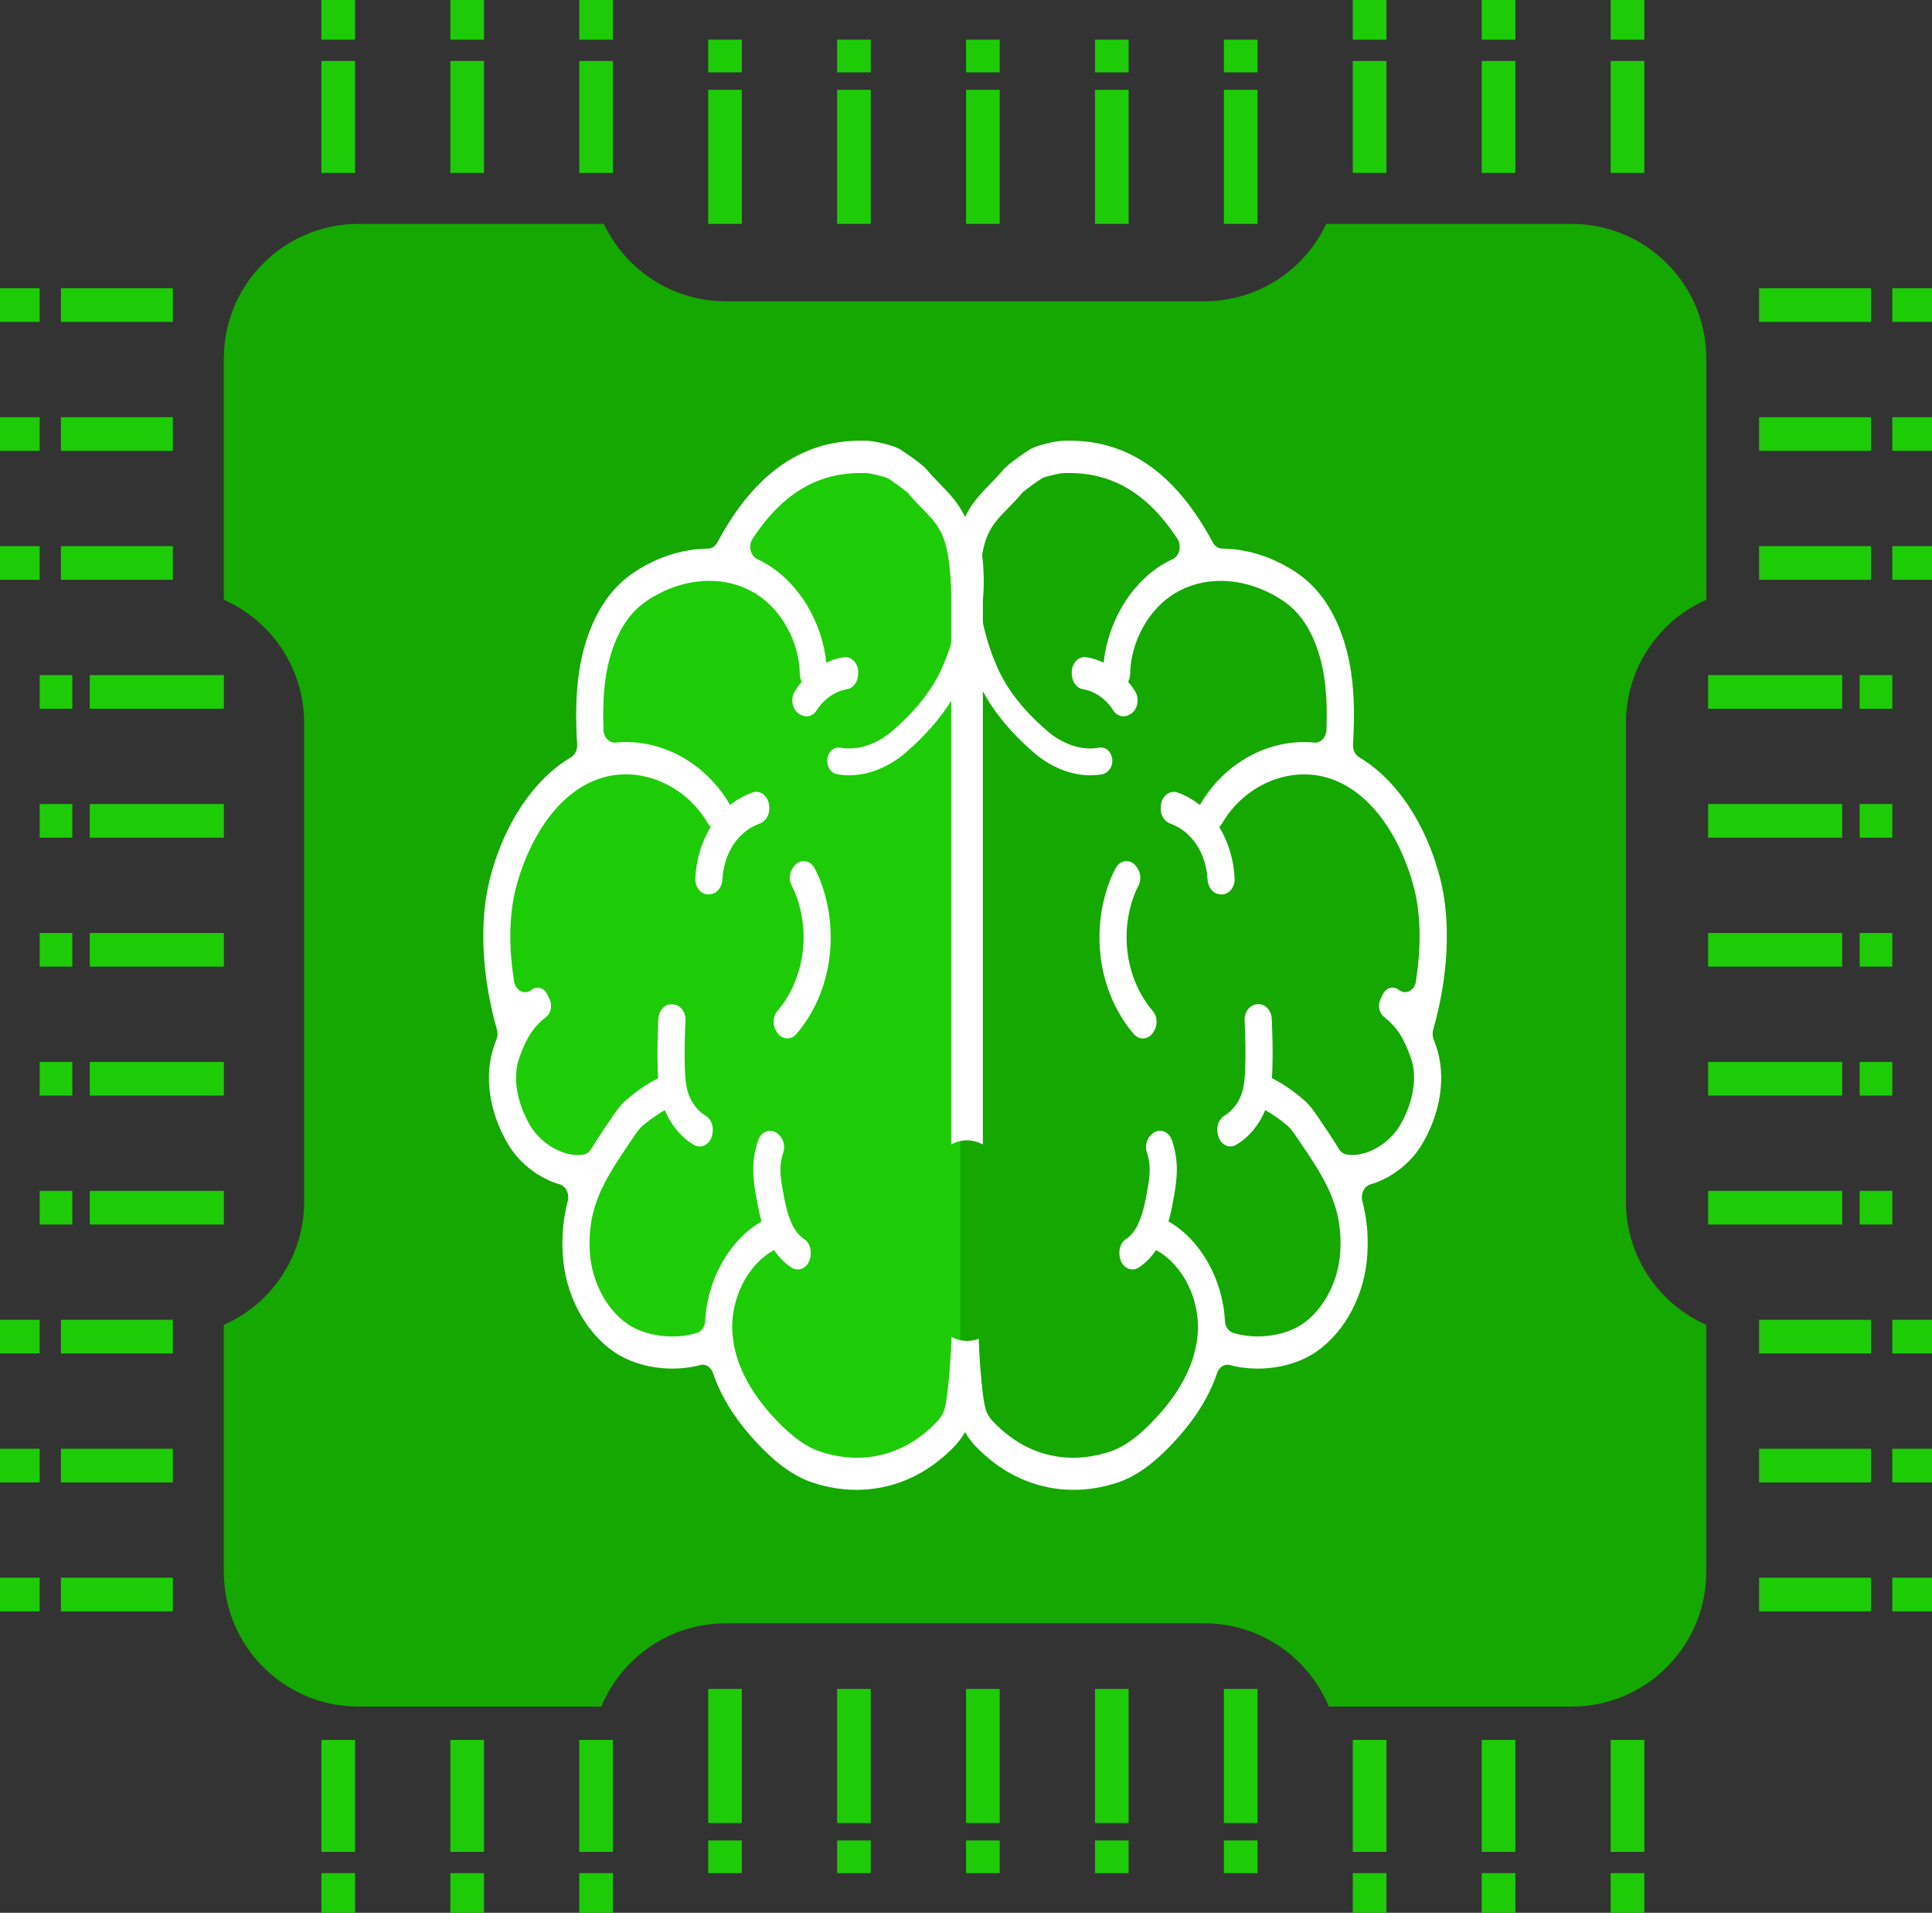 <svg xmlns="http://www.w3.org/2000/svg" id="Layer_2" data-name="Layer 2" viewBox="0 0 689.02 682.06"><rect x="0" y="0" width="689.02" height="682.06" fill="#333333" stroke="none"/><defs><style>      .cls-1 {        fill: #fff;      }      .cls-2 {        fill: #14a800;      }      .cls-3 {        fill: #1dcc06;      }    </style></defs><g id="Isolation_Mode" data-name="Isolation Mode"><path class="cls-2" d="m608.54,213.86v-85.96c0-26.55-21.52-48.07-48.07-48.07h-87.48c-7.69,16.31-24.27,27.6-43.5,27.6h-170.62c-19.23,0-35.81-11.29-43.5-27.6h-87.48c-26.55,0-48.07,21.52-48.07,48.07v85.96c16.87,7.46,28.65,24.34,28.65,43.97v170.62c0,19.63-11.78,36.51-28.65,43.97v88.05c0,26.55,21.52,48.07,48.07,48.07h86.55c7.22-17.43,24.38-29.7,44.42-29.7h170.62c20.04,0,37.21,12.27,44.42,29.7h86.55c26.55,0,48.07-21.52,48.07-48.07v-88.05c-16.87-7.46-28.65-24.34-28.65-43.97v-170.62c0-19.63,11.78-36.51,28.65-43.97Z"></path><path class="cls-3" d="m345.37,195.14c-2.22,11.47-3.23,23.18-2.92,34.86v272.17c2.15,0,4.3.07,6.44.12-1.79,3.5-4.5,6.53-7.78,8.7-14.19,9.4-31.39,17.07-47.8,12.53-16.41-4.54-29.63-19.01-32.66-35.76-.39-2.17-.72-4.56-2.34-6.06-1.69-1.57-4.24-1.66-6.55-1.7-11.19-.23-22.73-1.79-32.28-7.61-9.55-5.83-16.65-16.77-15.17-27.86.7-5.26,3.23-10.32,2.79-15.61-1.23-14.83-23.49-20.27-25.79-34.97-1.3-8.28,4.45-16.07,5.04-24.43.54-7.68-3.29-14.89-5.66-22.22-8.04-24.84,2.29-54.44,24.04-68.88,5.18-10.44,7.71-23.74,9.39-35.27.77-5.25,1.16-10.6,2.77-15.67,3.57-11.25,13.4-20.28,24.91-22.88,2.54-.58,5.15-.86,7.62-1.69,4.2-1.42,7.73-4.33,10.9-7.43,11.61-11.38,20.27-26.51,34.88-33.63,2.01-.98,4.19-1.8,6.42-1.6,3.35.3,6,2.79,8.73,4.75,6.27,4.49,13.93,6.58,20.58,10.48,6.65,3.91,15.91,12.1,14.44,19.67Z"></path><path class="cls-1" d="m290.41,309.44c-1.7-3.05-5.45-3.19-7.39-.34l-.3.43c-1.24,1.82-1.41,4.39-.34,6.35.52.95,1.02,2.05,1.5,3.32,2.86,7.57,3.47,16.16,1.72,24.19-1.42,6.52-4.34,12.46-8.38,17.13-1.64,1.89-1.77,4.97-.4,7.13l.27.43c1.66,2.63,4.9,2.96,6.89.67,5.3-6.13,9.14-13.94,11-22.49,2.29-10.55,1.49-21.83-2.26-31.77-.71-1.88-1.48-3.56-2.31-5.06Z"></path><path class="cls-1" d="m511.28,370.57c-.42-1.09-.46-2.33-.14-3.47,5.43-19.08,6.37-38.48,2.53-53.64-5.02-19.8-15.7-35.58-28.91-43.41-1.45-.86-2.34-2.65-2.23-4.57.5-8.39.6-17.09-.69-25.81-1.92-12.98-6.92-24.02-14.07-31.07-2.78-2.74-6.06-5.1-10.03-7.21-7.09-3.77-14.59-5.69-21.88-5.77-1.34-.01-2.6-.83-3.32-2.18-13.6-25.36-31.19-37.24-53.7-36.26-2.3.1-8.87,1.48-11.47,3.03-.56.33-7.58,4.92-9.54,7.27-1.61,1.92-3.2,3.55-4.74,5.13-3.31,3.39-6.47,6.64-8.91,11.74-2.43-5.1-5.6-8.35-8.91-11.74-1.54-1.58-3.13-3.21-4.74-5.13-1.97-2.35-8.98-6.93-9.54-7.27-2.6-1.55-9.17-2.93-11.47-3.03-22.51-.97-40.1,10.9-53.7,36.26-.72,1.35-1.98,2.16-3.32,2.18-7.29.08-14.79,1.99-21.88,5.77-3.97,2.11-7.25,4.47-10.03,7.21-7.15,7.05-12.15,18.09-14.07,31.07-1.29,8.72-1.19,17.43-.69,25.81.12,1.92-.78,3.71-2.23,4.57-13.21,7.83-23.89,23.61-28.91,43.41-3.84,15.16-2.9,34.56,2.53,53.64.32,1.14.29,2.37-.14,3.47-.27.71-.54,1.44-.81,2.19-3.78,10.68-1.87,23.97,5.11,35.54,3.92,6.49,10.87,11.91,18.27,14.03,2.23.64,3.52,3.44,2.82,6.04-1.52,5.71-2.22,11.98-1.75,19.23.92,14.11,7.89,27.29,18.19,34.4,5.75,3.97,13.41,6.01,20.91,6.01,3.4,0,6.76-.42,9.9-1.27,1.89-.51,3.81.68,4.54,2.82.29.86.6,1.71.94,2.56,3.13,7.89,8.08,15.35,15.14,22.8,6.9,7.29,13.15,11.67,19.67,13.8,5.16,1.69,10.35,2.52,15.45,2.52,11.71,0,22.93-4.38,32.15-12.82,2.35-2.15,4.78-4.53,6.56-7.8,1.79,3.27,4.21,5.64,6.56,7.8,9.22,8.44,20.44,12.82,32.15,12.82,5.1,0,10.29-.83,15.45-2.52,6.51-2.13,12.76-6.51,19.67-13.8,7.06-7.45,12.01-14.9,15.14-22.8.34-.85.65-1.7.94-2.56.73-2.14,2.65-3.33,4.54-2.82,3.14.85,6.5,1.27,9.9,1.27,7.5,0,15.16-2.04,20.91-6.01,10.3-7.11,17.27-20.29,18.19-34.4.47-7.25-.23-13.52-1.75-19.22-.69-2.6.59-5.4,2.82-6.04,7.41-2.12,14.35-7.54,18.27-14.03,6.99-11.57,8.9-24.85,5.11-35.54-.27-.76-.54-1.49-.81-2.19Zm-6.3-20.59c-.53,3.28-3.73,4.85-6.08,3.02l-.09-.07c-1.94-1.51-4.55-.74-5.68,1.67l-.83,1.79c-1,2.15-.44,4.86,1.28,6.21,4.65,3.65,7.04,7.47,9.58,14.62,2.91,8.2-.19,17.97-4.06,24.38-3.82,6.32-12.24,11.32-18.95,10.05-1.06-.2-2.01-.89-2.63-1.93-2.27-3.73-4.77-7.42-7.36-11.24-1.43-2.1-3.03-4.47-5.26-6.37-1.81-1.55-6.37-5.25-11.28-7.66.07-.96.11-1.91.14-2.84.23-6.16.05-12.3-.21-18.32-.13-3.04-2.32-5.37-4.88-5.2l-.45.03c-2.53.17-4.47,2.74-4.34,5.75.25,5.75.42,11.57.21,17.24-.1,2.64-.28,5.42-.94,7.85-1.04,3.81-3.49,7.07-6.51,8.9-1.84,1.11-2.84,3.52-2.44,5.92l.09.56c.58,3.54,3.84,5.48,6.56,3.88,4.48-2.64,8.19-7.05,10.38-12.41,2.51,1.42,5.39,3.41,8,5.65,1.17,1,2.24,2.58,3.37,4.25,9.91,14.6,16.45,24.23,15.36,41.01-.67,10.24-5.93,20.19-13.4,25.35-6.51,4.49-16.99,5.67-24.81,3.18-1.62-.52-2.8-2.22-2.9-4.21-.72-14.88-8.79-29.08-20.11-35.5.82-2.9,1.39-5.84,1.89-8.69.56-3.15,1.1-6.52,1.07-10.07-.03-3.48-.63-6.96-1.74-10.18-1.13-3.31-4.6-4.45-7.01-2.33l-.32.29c-1.68,1.47-2.4,4.11-1.61,6.41.64,1.88.99,3.91,1.01,5.94.02,2.38-.39,4.94-.86,7.57-.78,4.42-1.71,9.03-3.6,12.66-1.1,2.1-2.54,3.75-4.07,4.73-1.57,1.01-2.42,3.09-2.27,5.2l.04.58c.28,3.94,3.87,6.22,6.8,4.35,2.33-1.49,4.46-3.64,6.24-6.3.11.08.21.16.32.23,9.13,5.13,15.35,17.27,14.54,29.3-.26,3.96-1.2,8-2.79,12-2.56,6.46-6.75,12.7-12.81,19.1-5.75,6.07-10.77,9.67-15.8,11.31-14.27,4.66-28.17,1.71-39.12-8.32-1.91-1.75-3.7-3.48-4.62-5.46-.79-1.7-1.13-4-1.44-6.41-.78-6.03-1.29-12.93-1.55-20.09-1.33.51-2.71.78-4.13.78-1.94,0-3.81-.51-5.57-1.44,0,.07,0,.15,0,.22-.26,7.32-.78,14.38-1.57,20.53-.31,2.41-.65,4.71-1.44,6.41-.92,1.98-2.71,3.71-4.62,5.46-10.96,10.03-24.85,12.99-39.12,8.32-5.03-1.64-10.05-5.24-15.8-11.31-6.06-6.39-10.25-12.64-12.81-19.1-1.59-4.01-2.53-8.05-2.79-12-.8-12.03,5.41-24.18,14.54-29.3.11-.06.21-.15.32-.23,1.78,2.66,3.91,4.81,6.23,6.3,2.93,1.87,6.52-.41,6.8-4.34l.04-.58c.15-2.11-.7-4.19-2.27-5.2-1.53-.98-2.97-2.63-4.07-4.73-1.9-3.63-2.82-8.24-3.6-12.66-.47-2.63-.88-5.18-.86-7.57.02-2.03.37-4.06,1.01-5.94.78-2.3.07-4.94-1.61-6.41l-.32-.28c-2.42-2.12-5.88-.98-7.02,2.33-1.11,3.23-1.71,6.7-1.74,10.18-.03,3.55.51,6.92,1.07,10.07.51,2.85,1.08,5.79,1.89,8.69-11.32,6.42-19.39,20.62-20.11,35.5-.1,1.99-1.28,3.69-2.9,4.21-7.82,2.49-18.3,1.32-24.81-3.18-7.47-5.16-12.74-15.11-13.4-25.35-1.09-16.78,5.45-26.42,15.36-41.01,1.13-1.67,2.21-3.25,3.37-4.25,2.61-2.24,5.49-4.23,8-5.65,2.19,5.37,5.91,9.78,10.39,12.42,2.72,1.6,5.98-.35,6.55-3.89l.09-.56c.39-2.4-.61-4.82-2.45-5.93-3.02-1.82-5.47-5.08-6.5-8.89-.66-2.42-.84-5.2-.94-7.85-.21-5.67-.04-11.49.21-17.24.13-3.01-1.81-5.57-4.34-5.75l-.45-.03c-2.56-.18-4.74,2.16-4.88,5.2-.27,6.02-.44,12.16-.21,18.32.03.93.08,1.88.14,2.84-4.91,2.42-9.47,6.11-11.28,7.66-2.23,1.9-3.83,4.27-5.26,6.37-2.59,3.82-5.1,7.51-7.36,11.24-.63,1.03-1.57,1.72-2.63,1.93-6.71,1.27-15.14-3.73-18.95-10.05-3.87-6.4-6.96-16.17-4.06-24.38,2.53-7.15,4.93-10.97,9.58-14.61,1.73-1.36,2.28-4.06,1.28-6.22l-.83-1.79c-1.12-2.41-3.74-3.18-5.67-1.67-.03.02-.06.05-.09.07-2.34,1.84-5.54.28-6.08-2.99-1.98-12.15-1.83-23.75.57-33.22,4.02-15.85,14.23-34.54,30.86-39.49,14.11-4.2,29.92,2.87,37.65,16.29.29.5.64.92,1.03,1.24-3.27,5.28-5.21,11.76-5.5,18.33-.16,3.46,2.42,6.22,5.3,5.7l.44-.08c2.2-.39,3.79-2.6,3.92-5.23.23-4.51,1.62-8.96,3.97-12.48,2.35-3.52,5.69-6.14,9.33-7.43,2.13-.75,3.57-3.1,3.4-5.73l-.04-.54c-.23-3.45-3.06-5.8-5.86-4.84-2.86.98-5.59,2.51-8.07,4.48-8.73-15.15-24.82-23.83-40.84-22.25-2.26.22-4.21-1.83-4.31-4.52-.23-6.21-.12-12.48.78-18.56,1.53-10.3,5.34-18.9,10.72-24.22,2.09-2.06,4.65-3.88,7.8-5.57,11.74-6.25,24.72-6.4,34.7-.4,9.53,5.73,15.86,17.44,16.03,28.95.01.97.27,1.87.69,2.64-.88,1.04-1.7,2.15-2.45,3.33-1.8,2.84-.88,6.94,1.88,8.34l.43.22c1.93.98,4.2.31,5.46-1.68,2.57-4.06,6.6-6.87,10.84-7.55,2.08-.34,3.68-2.36,3.9-4.84l.05-.55c.31-3.52-2.22-6.48-5.17-6.02-2.13.34-4.21,1-6.19,1.95-1.49-14.29-9.5-28.07-21.08-35.04-1.14-.69-2.31-1.31-3.51-1.86-2.46-1.14-3.33-4.78-1.72-7.25,10.9-16.65,24.05-24.16,40.74-23.44,1.45.06,6.34,1.21,7.48,1.81,1.43.85,5.7,3.9,6.92,5.01.09.1.19.2.28.3,1.8,2.14,3.55,3.93,5.1,5.51,3.92,4.02,6.51,6.67,8.17,12.29,1.51,5.11,1.87,10.91,2.15,16.59v19.31c-.92,2.92-2.01,5.81-3.27,8.65-3.45,7.72-9.16,14.99-17.44,22.23-5.81,5.08-12.68,7.3-18.65,6.21-1.69-.31-3.44.51-4.29,2.28-1.45,3.05.15,6.64,2.9,7.15,1.44.27,2.9.4,4.39.4,6.91,0,14.2-2.88,20.43-8.32,6.75-5.9,12.01-11.92,15.93-18.23v158.19c1.79-.95,3.68-1.47,5.65-1.47s3.86.52,5.65,1.47v-161.61c4.06,7.58,9.95,14.7,17.92,21.66,6.23,5.44,13.52,8.32,20.43,8.32,1.43,0,2.84-.12,4.22-.37,2.17-.39,3.89-2.81,3.58-5.39-.33-2.78-2.47-4.51-4.68-4.09-6,1.14-12.92-1.08-18.77-6.19-8.29-7.24-13.99-14.51-17.44-22.23-2.35-5.26-4.11-10.72-5.25-16.17v-7.82c.49-5.61.4-11.12-.29-16.34.26-1.45.58-2.86.98-4.22,1.66-5.62,4.25-8.27,8.17-12.29,1.54-1.58,3.28-3.37,5.08-5.5.1-.11.2-.21.3-.32,1.22-1.12,5.49-4.16,6.92-5.01,1.14-.61,6.03-1.75,7.48-1.81,16.69-.72,29.84,6.78,40.74,23.43,1.62,2.47.74,6.11-1.72,7.25-1.2.56-2.37,1.18-3.51,1.86-11.58,6.96-19.6,20.75-21.08,35.04-1.99-.95-4.07-1.61-6.2-1.95-2.95-.46-5.48,2.5-5.16,6.02l.05.55c.22,2.48,1.82,4.5,3.9,4.84,4.24.68,8.26,3.5,10.83,7.55,1.26,1.99,3.53,2.67,5.46,1.69l.43-.22c2.75-1.4,3.67-5.49,1.88-8.33-.75-1.18-1.57-2.29-2.45-3.33.42-.76.68-1.66.69-2.64.17-11.52,6.5-23.22,16.03-28.95,9.98-6,22.96-5.85,34.7.4,3.16,1.68,5.71,3.5,7.8,5.57,5.39,5.31,9.2,13.91,10.72,24.22.9,6.08,1.01,12.35.78,18.56-.1,2.69-2.05,4.74-4.31,4.52-16.02-1.58-32.1,7.1-40.84,22.25-2.48-1.97-5.21-3.5-8.07-4.48-2.8-.96-5.63,1.4-5.86,4.84l-.04.53c-.17,2.63,1.27,4.97,3.4,5.73,3.64,1.29,6.98,3.91,9.33,7.43,2.35,3.52,3.74,7.98,3.97,12.49.13,2.63,1.73,4.83,3.92,5.23l.44.08c2.89.52,5.46-2.24,5.3-5.7-.3-6.56-2.23-13.05-5.5-18.32.39-.33.75-.75,1.03-1.24,7.73-13.42,23.54-20.49,37.65-16.29,16.63,4.95,26.85,23.65,30.86,39.49,2.4,9.47,2.55,21.05.58,33.2Z"></path><path class="cls-1" d="m402.76,343.4c-1.75-8.03-1.14-16.62,1.72-24.19.48-1.27.98-2.37,1.5-3.32,1.08-1.96.9-4.54-.34-6.36l-.29-.43c-1.94-2.84-5.68-2.71-7.39.34-.84,1.5-1.6,3.18-2.31,5.06-3.75,9.94-4.55,21.22-2.26,31.77,1.86,8.56,5.71,16.37,11.01,22.5,1.98,2.29,5.22,1.95,6.88-.68l.27-.43c1.37-2.17,1.23-5.24-.41-7.14-4.04-4.67-6.96-10.61-8.38-17.13Z"></path><g><rect class="cls-3" x="114.63" y="21.73" width="12" height="39.92"></rect><rect class="cls-3" x="114.63" width="12" height="14.15"></rect><rect class="cls-3" x="160.61" y="21.73" width="12" height="39.92"></rect><rect class="cls-3" x="160.61" width="12" height="14.15"></rect><rect class="cls-3" x="206.59" y="21.73" width="12" height="39.92"></rect><rect class="cls-3" x="206.59" width="12" height="14.15"></rect><rect class="cls-3" x="252.57" y="32.02" width="12" height="47.81"></rect><rect class="cls-3" x="252.57" y="14.15" width="12" height="11.64"></rect><rect class="cls-3" x="298.55" y="32.02" width="12" height="47.81"></rect><rect class="cls-3" x="298.55" y="14.15" width="12" height="11.64"></rect><rect class="cls-3" x="344.53" y="32.02" width="12" height="47.81"></rect><rect class="cls-3" x="344.53" y="14.15" width="12" height="11.64"></rect><rect class="cls-3" x="390.51" y="32.02" width="12" height="47.81"></rect><rect class="cls-3" x="390.51" y="14.15" width="12" height="11.64"></rect><rect class="cls-3" x="436.49" y="32.02" width="12" height="47.81"></rect><rect class="cls-3" x="436.49" y="14.15" width="12" height="11.64"></rect><rect class="cls-3" x="482.46" y="21.73" width="12" height="39.92"></rect><rect class="cls-3" x="482.46" width="12" height="14.15"></rect><rect class="cls-3" x="528.44" y="21.73" width="12" height="39.92"></rect><rect class="cls-3" x="528.44" width="12" height="14.15"></rect><rect class="cls-3" x="574.42" y="21.73" width="12" height="39.92"></rect><rect class="cls-3" x="574.42" width="12" height="14.15"></rect></g><g><rect class="cls-3" x="114.63" y="620.42" width="12" height="39.92"></rect><rect class="cls-3" x="114.63" y="667.91" width="12" height="14.15"></rect><rect class="cls-3" x="160.61" y="620.42" width="12" height="39.92"></rect><rect class="cls-3" x="160.61" y="667.91" width="12" height="14.15"></rect><rect class="cls-3" x="206.59" y="620.42" width="12" height="39.92"></rect><rect class="cls-3" x="206.59" y="667.91" width="12" height="14.15"></rect><rect class="cls-3" x="252.57" y="602.23" width="12" height="47.81"></rect><rect class="cls-3" x="252.57" y="656.27" width="12" height="11.64"></rect><rect class="cls-3" x="298.55" y="602.23" width="12" height="47.81"></rect><rect class="cls-3" x="298.55" y="656.27" width="12" height="11.64"></rect><rect class="cls-3" x="344.53" y="602.23" width="12" height="47.81"></rect><rect class="cls-3" x="344.53" y="656.27" width="12" height="11.64"></rect><rect class="cls-3" x="390.51" y="602.23" width="12" height="47.81"></rect><rect class="cls-3" x="390.51" y="656.27" width="12" height="11.64"></rect><rect class="cls-3" x="436.49" y="602.23" width="12" height="47.81"></rect><rect class="cls-3" x="436.49" y="656.27" width="12" height="11.64"></rect><rect class="cls-3" x="482.46" y="620.42" width="12" height="39.92"></rect><rect class="cls-3" x="482.46" y="667.91" width="12" height="14.15"></rect><rect class="cls-3" x="528.44" y="620.42" width="12" height="39.92"></rect><rect class="cls-3" x="528.44" y="667.91" width="12" height="14.15"></rect><rect class="cls-3" x="574.42" y="620.42" width="12" height="39.92"></rect><rect class="cls-3" x="574.42" y="667.91" width="12" height="14.15"></rect></g><g><rect class="cls-3" x="627.37" y="102.78" width="39.92" height="12"></rect><rect class="cls-3" x="674.87" y="102.78" width="14.15" height="12"></rect><rect class="cls-3" x="627.37" y="148.76" width="39.92" height="12"></rect><rect class="cls-3" x="674.87" y="148.76" width="14.15" height="12"></rect><rect class="cls-3" x="627.37" y="194.74" width="39.92" height="12"></rect><rect class="cls-3" x="674.87" y="194.74" width="14.15" height="12"></rect><rect class="cls-3" x="609.18" y="240.72" width="47.81" height="12"></rect><rect class="cls-3" x="663.23" y="240.72" width="11.64" height="12"></rect><rect class="cls-3" x="609.18" y="286.7" width="47.81" height="12"></rect><rect class="cls-3" x="663.23" y="286.7" width="11.64" height="12"></rect><rect class="cls-3" x="609.18" y="332.68" width="47.81" height="12"></rect><rect class="cls-3" x="663.23" y="332.68" width="11.64" height="12"></rect><rect class="cls-3" x="609.18" y="378.66" width="47.81" height="12"></rect><rect class="cls-3" x="663.23" y="378.66" width="11.64" height="12"></rect><rect class="cls-3" x="609.18" y="424.64" width="47.81" height="12"></rect><rect class="cls-3" x="663.23" y="424.63" width="11.64" height="12"></rect><rect class="cls-3" x="627.37" y="470.61" width="39.92" height="12"></rect><rect class="cls-3" x="674.87" y="470.61" width="14.15" height="12"></rect><rect class="cls-3" x="627.37" y="516.59" width="39.92" height="12"></rect><rect class="cls-3" x="674.87" y="516.59" width="14.15" height="12"></rect><rect class="cls-3" x="627.37" y="562.57" width="39.92" height="12"></rect><rect class="cls-3" x="674.87" y="562.57" width="14.15" height="12"></rect></g><g><rect class="cls-3" x="21.73" y="102.78" width="39.92" height="12"></rect><rect class="cls-3" y="102.78" width="14.15" height="12"></rect><rect class="cls-3" x="21.73" y="148.76" width="39.92" height="12"></rect><rect class="cls-3" y="148.76" width="14.15" height="12"></rect><rect class="cls-3" x="21.73" y="194.74" width="39.92" height="12"></rect><rect class="cls-3" y="194.74" width="14.15" height="12"></rect><rect class="cls-3" x="32.02" y="240.72" width="47.81" height="12"></rect><rect class="cls-3" x="14.15" y="240.72" width="11.64" height="12"></rect><rect class="cls-3" x="32.02" y="286.7" width="47.81" height="12"></rect><rect class="cls-3" x="14.15" y="286.7" width="11.64" height="12"></rect><rect class="cls-3" x="32.02" y="332.68" width="47.81" height="12"></rect><rect class="cls-3" x="14.15" y="332.68" width="11.64" height="12"></rect><rect class="cls-3" x="32.02" y="378.66" width="47.81" height="12"></rect><rect class="cls-3" x="14.15" y="378.66" width="11.64" height="12"></rect><rect class="cls-3" x="32.02" y="424.64" width="47.81" height="12"></rect><rect class="cls-3" x="14.15" y="424.63" width="11.64" height="12"></rect><rect class="cls-3" x="21.73" y="470.61" width="39.92" height="12"></rect><rect class="cls-3" y="470.61" width="14.15" height="12"></rect><rect class="cls-3" x="21.73" y="516.59" width="39.92" height="12"></rect><rect class="cls-3" y="516.59" width="14.15" height="12"></rect><rect class="cls-3" x="21.73" y="562.57" width="39.92" height="12"></rect><rect class="cls-3" y="562.57" width="14.15" height="12"></rect></g></g></svg>